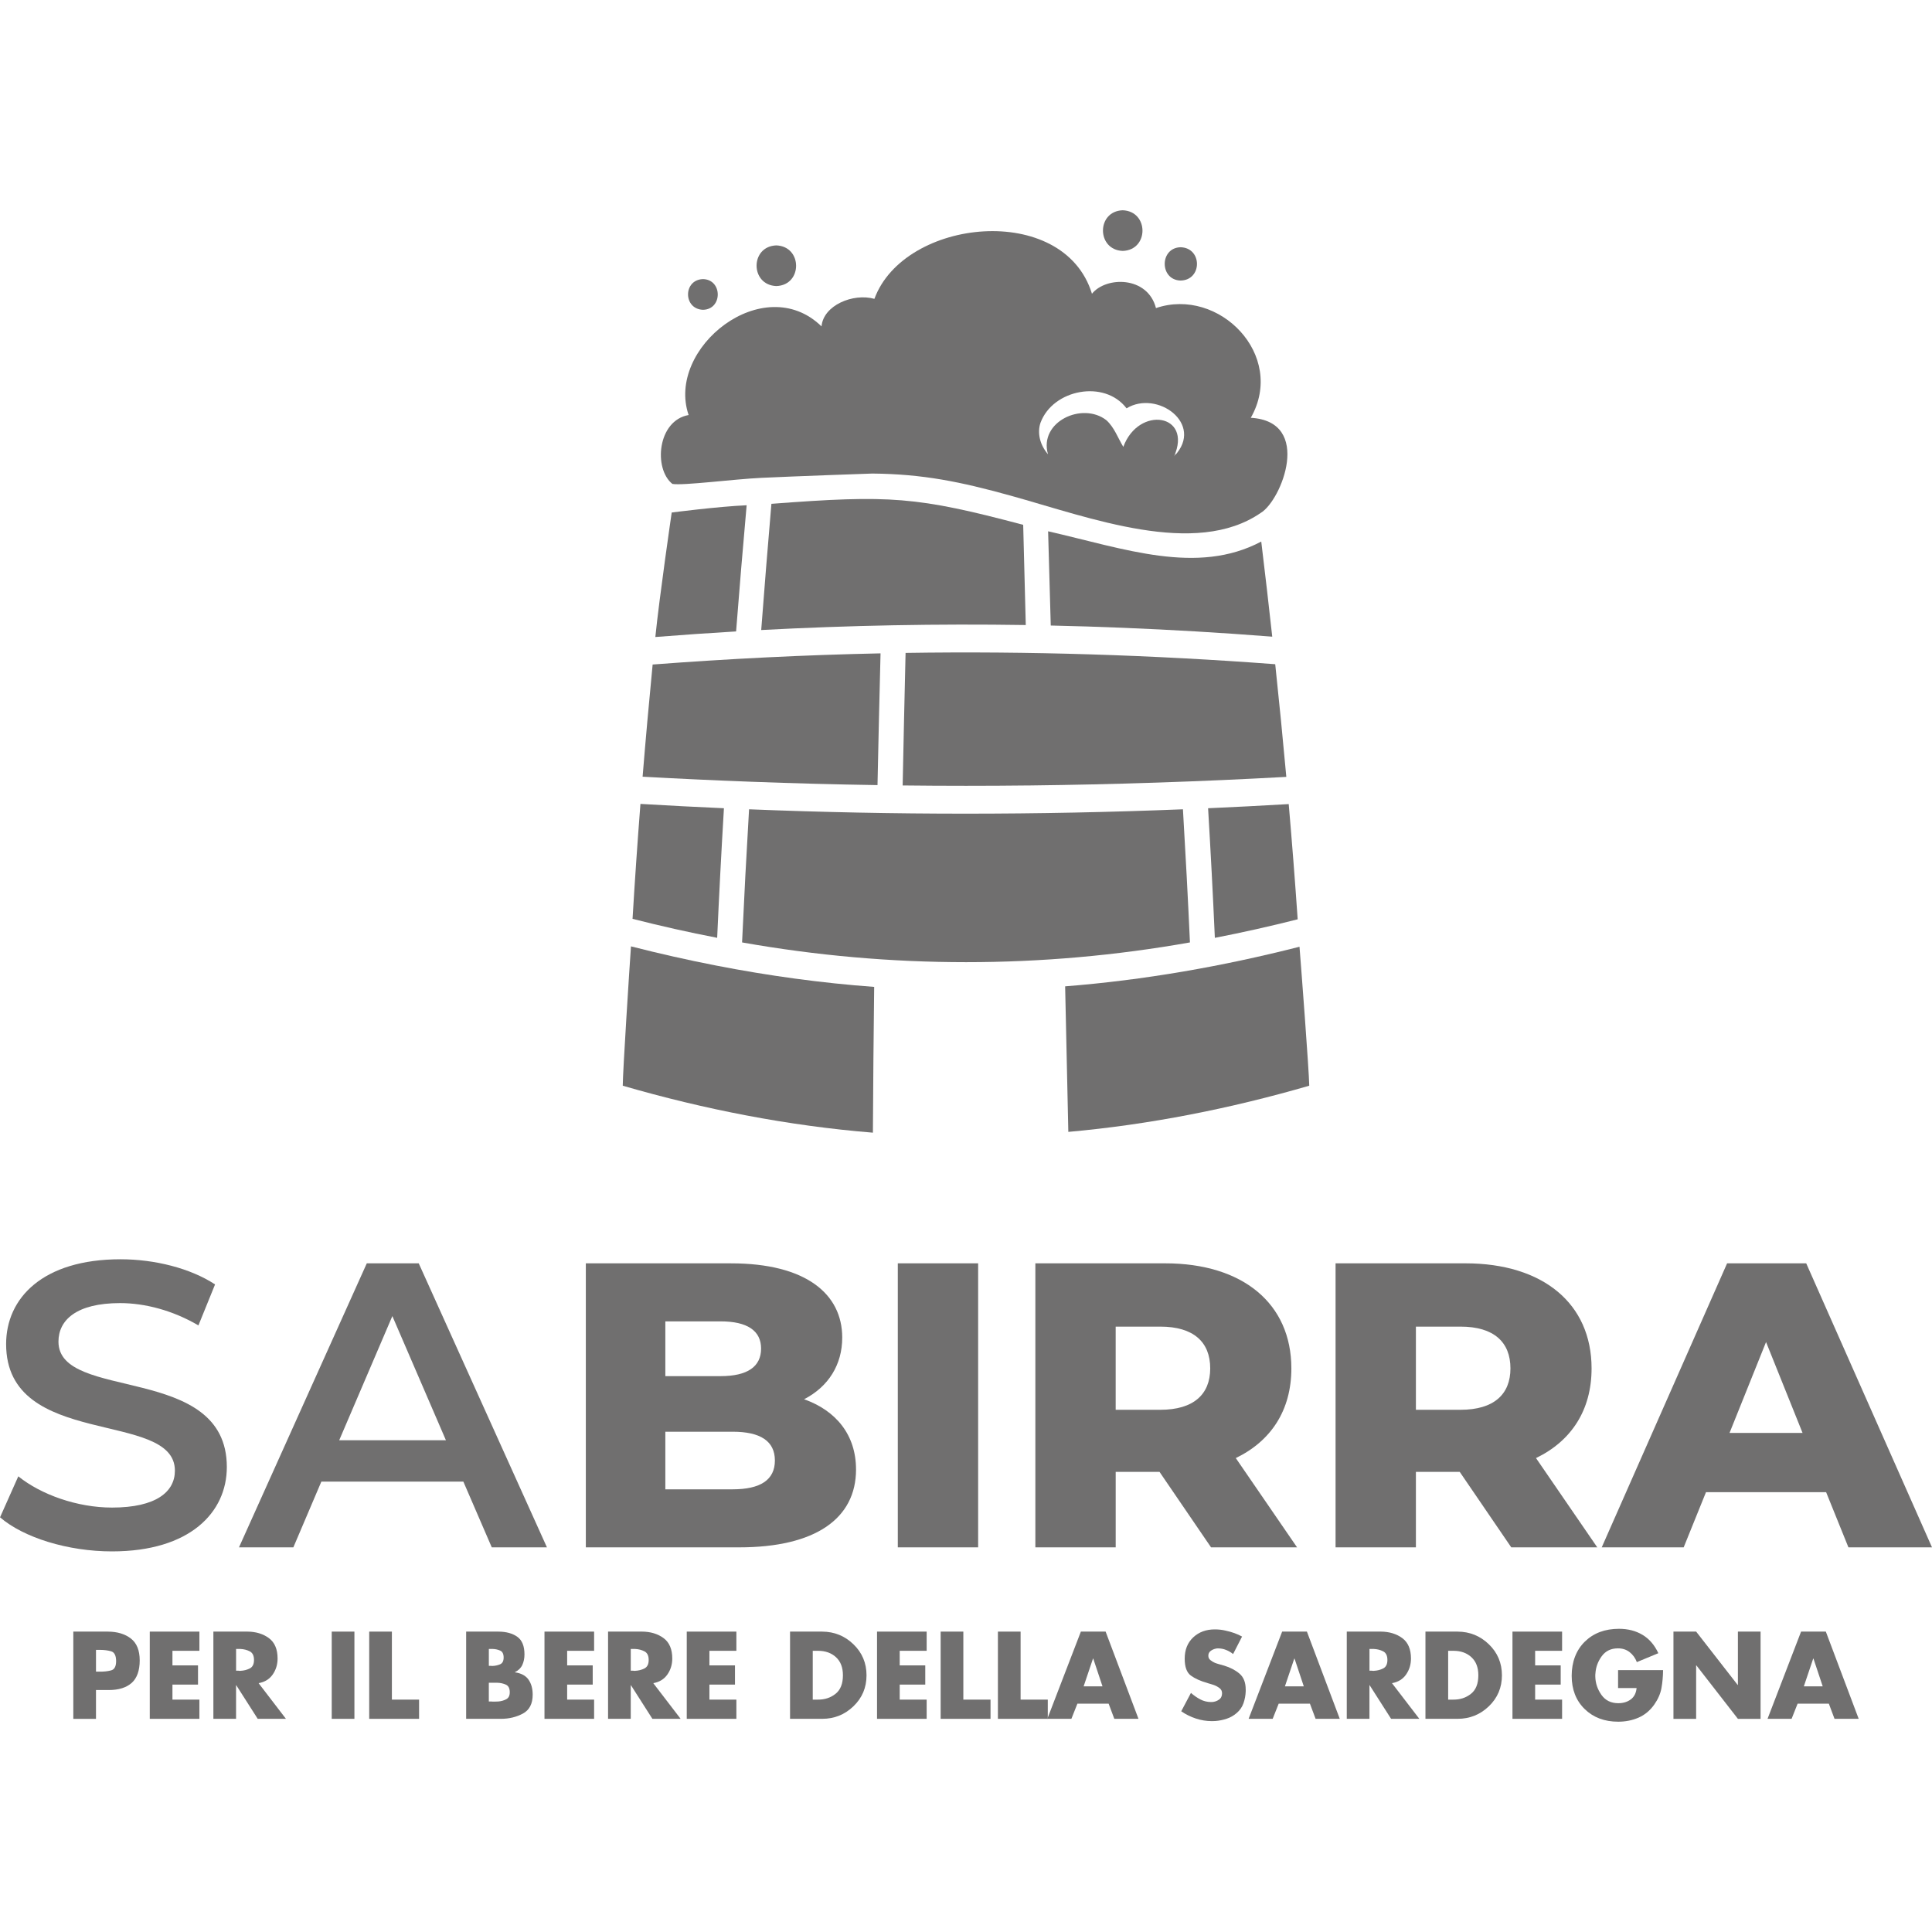 <?xml version="1.0" encoding="UTF-8"?><svg id="Livello_1" xmlns="http://www.w3.org/2000/svg" viewBox="0 0 1080 1080"><path d="M575.43,439.08c47.91-.55,95.81-2.17,143.63-4.8-1.9-20.97-3.97-41.96-6.2-62.98-68.74-5.17-137.71-7.39-206.64-6.32-.59,24.7-1.13,49.39-1.63,74.09,23.61.27,47.23.27,70.85,0Z" style="fill:#706f6f;"/><path d="M417.39,282.44c-16.22.72-41.9,4.06-41.9,4.06,0,0-6.85,46.89-9.15,69.59,15.04-1.19,30.09-2.23,45.14-3.12,1.83-23.5,3.8-47.01,5.9-70.54Z" style="fill:#706f6f;"/><path d="M573.41,349.4c-.46-18.67-.93-37.35-1.44-56.02-59.65-15.79-74.28-16.78-140.75-11.74-2.01,23.53-3.92,47.05-5.7,70.55,49.25-2.61,98.58-3.55,147.89-2.79Z" style="fill:#706f6f;"/><path d="M711.19,355.89c-1.94-17.7-3.99-35.42-6.14-53.16-35.78,18.96-76.33,4.04-119.15-5.74.53,17.56,1.02,35.12,1.48,52.68,27.06.58,54.1,1.72,81.13,3.3,14.25.84,28.46,1.82,42.68,2.93Z" style="fill:#706f6f;"/><path d="M490.53,438.88c.51-24.55,1.07-49.09,1.7-73.65-42.51.89-85,3.03-127.4,6.24-2.03,20.92-3.91,41.83-5.61,62.71,20.12,1.12,40.29,2.05,60.45,2.81,23.6.89,47.22,1.52,70.86,1.89Z" style="fill:#706f6f;"/><path d="M404.68,451.81c-15.57-.69-31.13-1.5-46.67-2.42-1.66,21.44-3.14,42.86-4.41,64.25,15.77,4.02,31.53,7.56,47.3,10.61,1.08-24.13,2.34-48.28,3.78-72.44Z" style="fill:#706f6f;"/><path d="M661.27,452.4c-80.78,3.25-161.77,3.27-242.54,0-1.47,24.82-2.78,49.63-3.91,74.42,82.95,14.71,167.43,14.73,250.37,0-1.13-24.79-2.44-49.59-3.92-74.42Z" style="fill:#706f6f;"/><path d="M679.11,524.26c15.43-2.99,30.87-6.45,46.3-10.36-1.47-21.44-3.15-42.91-5.01-64.41-15.01.88-30.03,1.65-45.07,2.32,1.44,24.17,2.71,48.32,3.78,72.45Z" style="fill:#706f6f;"/><path d="M352.72,529.02c-.77,10.78-4.52,69.19-4.6,77.9,45.67,13.26,92.72,22.43,139.84,26.25.14-27.16.38-54.32.71-81.49-29.4-2.15-59.16-6.23-88.44-11.95-15.81-3.08-31.65-6.66-47.51-10.71Z" style="fill:#706f6f;"/><path d="M726.42,529.24c-43.01,10.96-87.01,18.67-131,22.13l1.78,81.36c45.41-4.05,90.65-13.03,134.68-25.81-.17-9.06-4.55-66.5-5.45-77.68Z" style="fill:#706f6f;"/><path d="M375.87,270.51c5.91,1.05,34.33-2.67,49.85-3.4,17.37-.82,60.72-2.39,61.89-2.39,28.18.25,49.21,4.55,77.44,12.38,44.31,12.3,103.09,34.8,139.69,9.63,11.65-6.93,29.26-51.17-5.54-53.18,19.93-35.02-17.79-73.28-53.01-61.33-4.64-17.96-27.86-17.83-35.78-8.02-15.84-51.56-105-42.35-121.61,2.86-11.89-3.34-28.57,3.6-29.56,15.4-32.36-31.5-87.08,12.09-74.3,49.54-17.45,3.08-19.73,30.03-9.06,38.52ZM581.66,236.3c6.92-18.69,35.8-24.26,48.09-8.04,17.09-10.46,43.62,8.7,26.82,26.57,1.22-1.51.68-1.68-.26.3,10.51-23.8-19.84-28.54-28.37-5.33-3.04-4.99-5.02-10.88-9.44-14.88-13.36-10.47-37.91.76-32.67,19.01-4.33-5.02-6.18-11.64-4.18-17.63Z" style="fill:#706f6f;"/><path d="M392.96,173.18c11.06-.19,11-16.95,0-17.16-11.13.37-11.11,16.73,0,17.16Z" style="fill:#706f6f;"/><path d="M433.98,159.91c14.74-.5,14.71-22.16,0-22.73-14.74.5-14.71,22.16,0,22.73Z" style="fill:#706f6f;"/><path d="M627.61,140.27c14.74-.5,14.71-22.16,0-22.73-14.74.5-14.71,22.16,0,22.73Z" style="fill:#706f6f;"/><path d="M659.9,156.83c12.19-.17,12.33-18.15.17-18.62-11.88.16-12.02,18.22-.17,18.62Z" style="fill:#706f6f;"/><path d="M40.98,912.08h19.4c5.26.04,9.53,1.34,12.8,3.88,3.27,2.54,4.92,6.62,4.92,12.22s-1.5,9.93-4.49,12.58c-3,2.65-7.26,3.98-12.77,3.98h-7.18v16.1h-12.68v-48.76ZM53.66,934.45h2.13c2.28.04,4.38-.18,6.27-.68,1.9-.49,2.85-2.23,2.85-5.2s-.91-4.91-2.72-5.46c-1.81-.54-3.95-.82-6.4-.82h-2.13v12.16Z" style="fill:#706f6f;"/><path d="M96.4,922.81v8.15h14.29v10.74h-14.29v8.4h15.07v10.74h-27.74v-48.76h27.74v10.73h-15.07Z" style="fill:#706f6f;"/><path d="M144.52,940.85l15.32,19.98h-15.78l-11.97-18.75h-.13v18.75h-12.68v-48.76h18.95c4.83.04,8.86,1.26,12.09,3.65,3.23,2.39,4.85,6.2,4.85,11.41,0,3.36-.92,6.35-2.75,8.96s-4.47,4.21-7.92,4.82v-.07ZM131.97,933.93h1.23c.22.04.43.07.65.07h.58c1.89-.09,3.63-.53,5.2-1.33,1.57-.8,2.36-2.38,2.36-4.75s-.79-4-2.36-4.8c-1.57-.81-3.31-1.25-5.2-1.34h-2.46v12.16Z" style="fill:#706f6f;"/><path d="M198.12,960.84h-12.68v-48.76h12.68v48.76Z" style="fill:#706f6f;"/><path d="M219.07,950.1h15.2v10.74h-27.88v-48.76h12.68v38.02Z" style="fill:#706f6f;"/><path d="M260.58,960.84v-48.76h18.11c4.35.04,7.86,1.01,10.51,2.91,2.65,1.9,3.98,5.17,3.98,9.83,0,2.2-.4,4.16-1.2,5.89-.79,1.72-2.19,3.08-4.17,4.07v.06c3.49.48,6.02,1.82,7.6,4.04,1.57,2.22,2.36,5.04,2.36,8.44,0,5.09-1.82,8.61-5.46,10.57-3.65,1.96-7.71,2.94-12.19,2.94h-19.53ZM273.26,931.22h1.42s.1.07.16.07h.23c1.59-.04,3.07-.34,4.43-.91,1.36-.56,2.04-1.83,2.04-3.82s-.65-3.3-1.94-3.87c-1.29-.57-2.69-.87-4.2-.92h-2.13v9.44ZM273.26,951.14h1.62s.1.06.16.06h1.84c.56,0,1.12-.02,1.68-.06,1.59-.13,3.06-.54,4.4-1.24s2-1.99,2-3.9c0-2.21-.73-3.64-2.2-4.29-1.46-.65-3.06-1-4.78-1.04h-4.72v10.48Z" style="fill:#706f6f;"/><path d="M317.04,922.81v8.15h14.29v10.74h-14.29v8.4h15.07v10.74h-27.74v-48.76h27.74v10.73h-15.07Z" style="fill:#706f6f;"/><path d="M365.15,940.85l15.32,19.98h-15.78l-11.97-18.75h-.13v18.75h-12.68v-48.76h18.95c4.83.04,8.86,1.26,12.09,3.65,3.23,2.39,4.85,6.2,4.85,11.41,0,3.36-.92,6.35-2.75,8.96s-4.47,4.21-7.92,4.82v-.07ZM352.6,933.93h1.23c.22.04.43.07.65.07h.58c1.89-.09,3.63-.53,5.2-1.33,1.57-.8,2.36-2.38,2.36-4.75s-.79-4-2.36-4.8c-1.57-.81-3.31-1.25-5.2-1.34h-2.46v12.16Z" style="fill:#706f6f;"/><path d="M396.57,922.81v8.15h14.29v10.74h-14.29v8.4h15.07v10.74h-27.74v-48.76h27.74v10.73h-15.07Z" style="fill:#706f6f;"/><path d="M441.64,912.08h17.98c6.81.04,12.65,2.41,17.49,7.11,4.85,4.7,7.28,10.47,7.28,17.33s-2.44,12.62-7.31,17.3c-4.87,4.68-10.69,7.01-17.46,7.01h-17.98v-48.76ZM454.32,950.1h2.85c3.79.04,7.08-1.02,9.86-3.21,2.78-2.18,4.17-5.65,4.17-10.4,0-4.36-1.29-7.73-3.88-10.11-2.59-2.38-5.93-3.57-10.02-3.57h-2.97v27.29Z" style="fill:#706f6f;"/><path d="M502.94,922.81v8.15h14.29v10.74h-14.29v8.4h15.07v10.74h-27.74v-48.76h27.74v10.73h-15.07Z" style="fill:#706f6f;"/><path d="M538.51,950.1h15.2v10.74h-27.88v-48.76h12.68v38.02Z" style="fill:#706f6f;"/><path d="M570.52,950.1h15.2v10.74h-27.88v-48.76h12.68v38.02Z" style="fill:#706f6f;"/><path d="M602.27,952.37l-3.36,8.47h-13.45l18.75-48.76h13.84l18.37,48.76h-13.51l-3.17-8.47h-17.46ZM611.13,927.15h-.13l-5.24,15.52h10.54l-5.17-15.52Z" style="fill:#706f6f;"/><path d="M694.35,914.79l-5.04,9.83c-1.17-.95-2.47-1.71-3.92-2.29-1.44-.58-2.94-.87-4.49-.87-.22,0-.45.01-.71.03-.26.02-.52.07-.77.16-.99.22-1.9.65-2.72,1.29-.82.65-1.23,1.51-1.23,2.59s.39,1.86,1.16,2.49c.78.62,1.62,1.13,2.52,1.52.35.13.68.25,1.01.36.32.11.64.21.94.29l3.23.91c3.41,1.03,6.26,2.53,8.57,4.49,2.3,1.96,3.46,4.93,3.46,8.89v1.03c-.08,2.24-.49,4.43-1.23,6.56-.74,2.13-2,3.98-3.82,5.53-1.64,1.42-3.49,2.48-5.56,3.17-2.07.69-4.18,1.12-6.34,1.29-.35,0-.68.01-1.01.03-.32.02-.64.03-.94.03-3.06,0-6.06-.49-8.99-1.46-2.93-.97-5.65-2.32-8.15-4.04l5.43-10.28c1.59,1.42,3.33,2.63,5.2,3.62,1.87.99,3.89,1.49,6.05,1.49h.52c1.43-.08,2.72-.53,3.88-1.32,1.16-.8,1.74-1.99,1.74-3.59,0-1.21-.48-2.18-1.45-2.91-.97-.73-2.06-1.32-3.27-1.75-.52-.17-1.03-.33-1.55-.48-.52-.15-.99-.29-1.42-.42-.08-.04-.18-.07-.29-.1-.11-.02-.21-.05-.29-.1-3.84-1.08-6.89-2.45-9.18-4.14-2.29-1.68-3.43-4.83-3.43-9.44,0-4.95,1.58-8.92,4.75-11.9,3.17-2.97,7.19-4.46,12.06-4.46.99,0,2,.05,3.04.16,1.03.11,2.07.29,3.1.55,1.64.34,3.24.8,4.82,1.36,1.57.56,3,1.21,4.3,1.94v-.06Z" style="fill:#706f6f;"/><path d="M714.79,952.37l-3.36,8.47h-13.45l18.75-48.76h13.84l18.37,48.76h-13.51l-3.17-8.47h-17.46ZM723.65,927.15h-.13l-5.24,15.52h10.54l-5.17-15.52Z" style="fill:#706f6f;"/><path d="M778.09,940.85l15.32,19.98h-15.78l-11.97-18.75h-.13v18.75h-12.68v-48.76h18.95c4.83.04,8.86,1.26,12.09,3.65,3.23,2.39,4.85,6.2,4.85,11.41,0,3.36-.92,6.35-2.75,8.96s-4.47,4.21-7.92,4.82v-.07ZM765.55,933.93h1.23c.22.04.43.07.65.07h.58c1.89-.09,3.63-.53,5.2-1.33,1.57-.8,2.36-2.38,2.36-4.75s-.79-4-2.36-4.8c-1.57-.81-3.31-1.25-5.2-1.34h-2.46v12.16Z" style="fill:#706f6f;"/><path d="M796.84,912.08h17.98c6.81.04,12.65,2.41,17.49,7.11,4.85,4.7,7.28,10.47,7.28,17.33s-2.44,12.62-7.31,17.3c-4.87,4.68-10.69,7.01-17.46,7.01h-17.98v-48.76ZM809.52,950.1h2.85c3.79.04,7.08-1.02,9.86-3.21,2.78-2.18,4.17-5.65,4.17-10.4,0-4.36-1.29-7.73-3.88-10.11-2.59-2.38-5.93-3.57-10.02-3.57h-2.97v27.29Z" style="fill:#706f6f;"/><path d="M858.15,922.81v8.15h14.29v10.74h-14.29v8.4h15.07v10.74h-27.74v-48.76h27.74v10.73h-15.07Z" style="fill:#706f6f;"/><path d="M929.67,933.61c-.04,3.58-.35,6.93-.91,10.05-.56,3.13-1.92,6.22-4.07,9.28-2.37,3.32-5.29,5.73-8.76,7.24-3.47,1.51-7.26,2.26-11.35,2.26-7.67,0-13.92-2.36-18.75-7.08-4.83-4.72-7.25-10.92-7.25-18.59s2.45-14.29,7.34-19.08c4.89-4.79,11.26-7.18,19.11-7.18,5,0,9.39,1.13,13.16,3.39,3.77,2.26,6.71,5.68,8.83,10.25l-12.02,4.98c-.86-2.28-2.2-4.14-4.01-5.56-1.81-1.42-3.99-2.13-6.53-2.13-3.93,0-6.95,1.47-9.09,4.4-2.13,2.93-3.31,6.14-3.52,9.64-.05.22-.07.44-.07.68v1.07c.09,3.71,1.23,7.11,3.43,10.22,2.19,3.1,5.34,4.65,9.44,4.65,2.76,0,5.08-.71,6.98-2.13,1.89-1.42,2.97-3.53,3.23-6.34h-10.35v-10.02h25.15Z" style="fill:#706f6f;"/><path d="M935.48,912.08h12.68l23.21,29.81h.13v-29.81h12.67v48.76h-12.67l-23.22-29.88h-.13v29.88h-12.68v-48.76Z" style="fill:#706f6f;"/><path d="M1004.87,952.37l-3.36,8.47h-13.45l18.75-48.76h13.84l18.37,48.76h-13.51l-3.17-8.47h-17.46ZM1013.73,927.15h-.13l-5.24,15.52h10.54l-5.17-15.52Z" style="fill:#706f6f;"/><path d="M.02,848.19l10.21-22.91c12.7,10.21,32.89,17.46,52.39,17.46,24.72,0,35.15-8.85,35.15-20.64,0-34.25-94.35-11.79-94.35-70.76,0-25.63,20.41-47.4,63.96-47.4,19.05,0,39.01,4.99,52.84,14.06l-9.3,22.91c-14.29-8.39-29.94-12.47-43.77-12.47-24.49,0-34.47,9.53-34.47,21.55,0,33.79,94.12,11.79,94.12,70.08,0,25.4-20.64,47.17-64.18,47.17-24.72,0-49.44-7.71-62.6-19.05Z" style="fill:#706f6f;"/><path d="M259.02,828.23h-79.38s-15.65,36.74-15.65,36.74h-30.39s71.44-158.76,71.44-158.76h29.03s71.67,158.76,71.67,158.76h-30.84s-15.88-36.74-15.88-36.74ZM249.27,805.1l-29.94-69.4-29.71,69.4h59.65Z" style="fill:#706f6f;"/><path d="M478.53,821.43c0,27.44-22.68,43.55-65.32,43.55h-85.73s0-158.76,0-158.76h81.19c41.73,0,62.14,17.01,62.14,41.5,0,15.2-7.71,27.44-21.32,34.47,17.92,6.35,29.03,19.96,29.03,39.24ZM371.93,738.65v30.62s30.84,0,30.84,0c14.97,0,22.68-5.22,22.68-15.42,0-9.98-7.71-15.2-22.68-15.2h-30.84ZM433.17,816.44c0-10.89-8.16-16.1-23.59-16.1h-37.65s0,32.2,0,32.2h37.65c15.42,0,23.59-5.22,23.59-16.1Z" style="fill:#706f6f;"/><path d="M501.88,706.21h44.91s0,158.76,0,158.76h-44.91s0-158.76,0-158.76Z" style="fill:#706f6f;"/><path d="M648.17,822.79h-24.49s0,42.18,0,42.18h-44.91s0-158.76,0-158.76h72.58c43.32,0,70.53,22.45,70.53,58.74,0,23.36-11.34,40.6-31.07,50.12l34.25,49.9h-48.08s-28.8-42.18-28.8-42.18ZM648.62,741.59h-24.95s0,46.49,0,46.49h24.95c18.6,0,27.9-8.62,27.9-23.13,0-14.74-9.3-23.36-27.9-23.36Z" style="fill:#706f6f;"/><path d="M815.99,822.79h-24.49s0,42.18,0,42.18h-44.91s0-158.76,0-158.76h72.58c43.32,0,70.53,22.45,70.53,58.74,0,23.36-11.34,40.6-31.07,50.12l34.25,49.9h-48.08s-28.8-42.18-28.8-42.18ZM816.45,741.59h-24.95s0,46.49,0,46.49h24.95c18.6,0,27.9-8.62,27.9-23.13,0-14.74-9.3-23.36-27.9-23.36Z" style="fill:#706f6f;"/><path d="M1020.79,834.13h-67.13s-12.47,30.84-12.47,30.84h-45.81s70.08-158.76,70.08-158.76h44.23s70.31,158.76,70.31,158.76h-46.72s-12.47-30.84-12.47-30.84ZM1007.64,801.01l-20.41-50.8-20.41,50.8h40.82Z" style="fill:#706f6f;"/></svg>